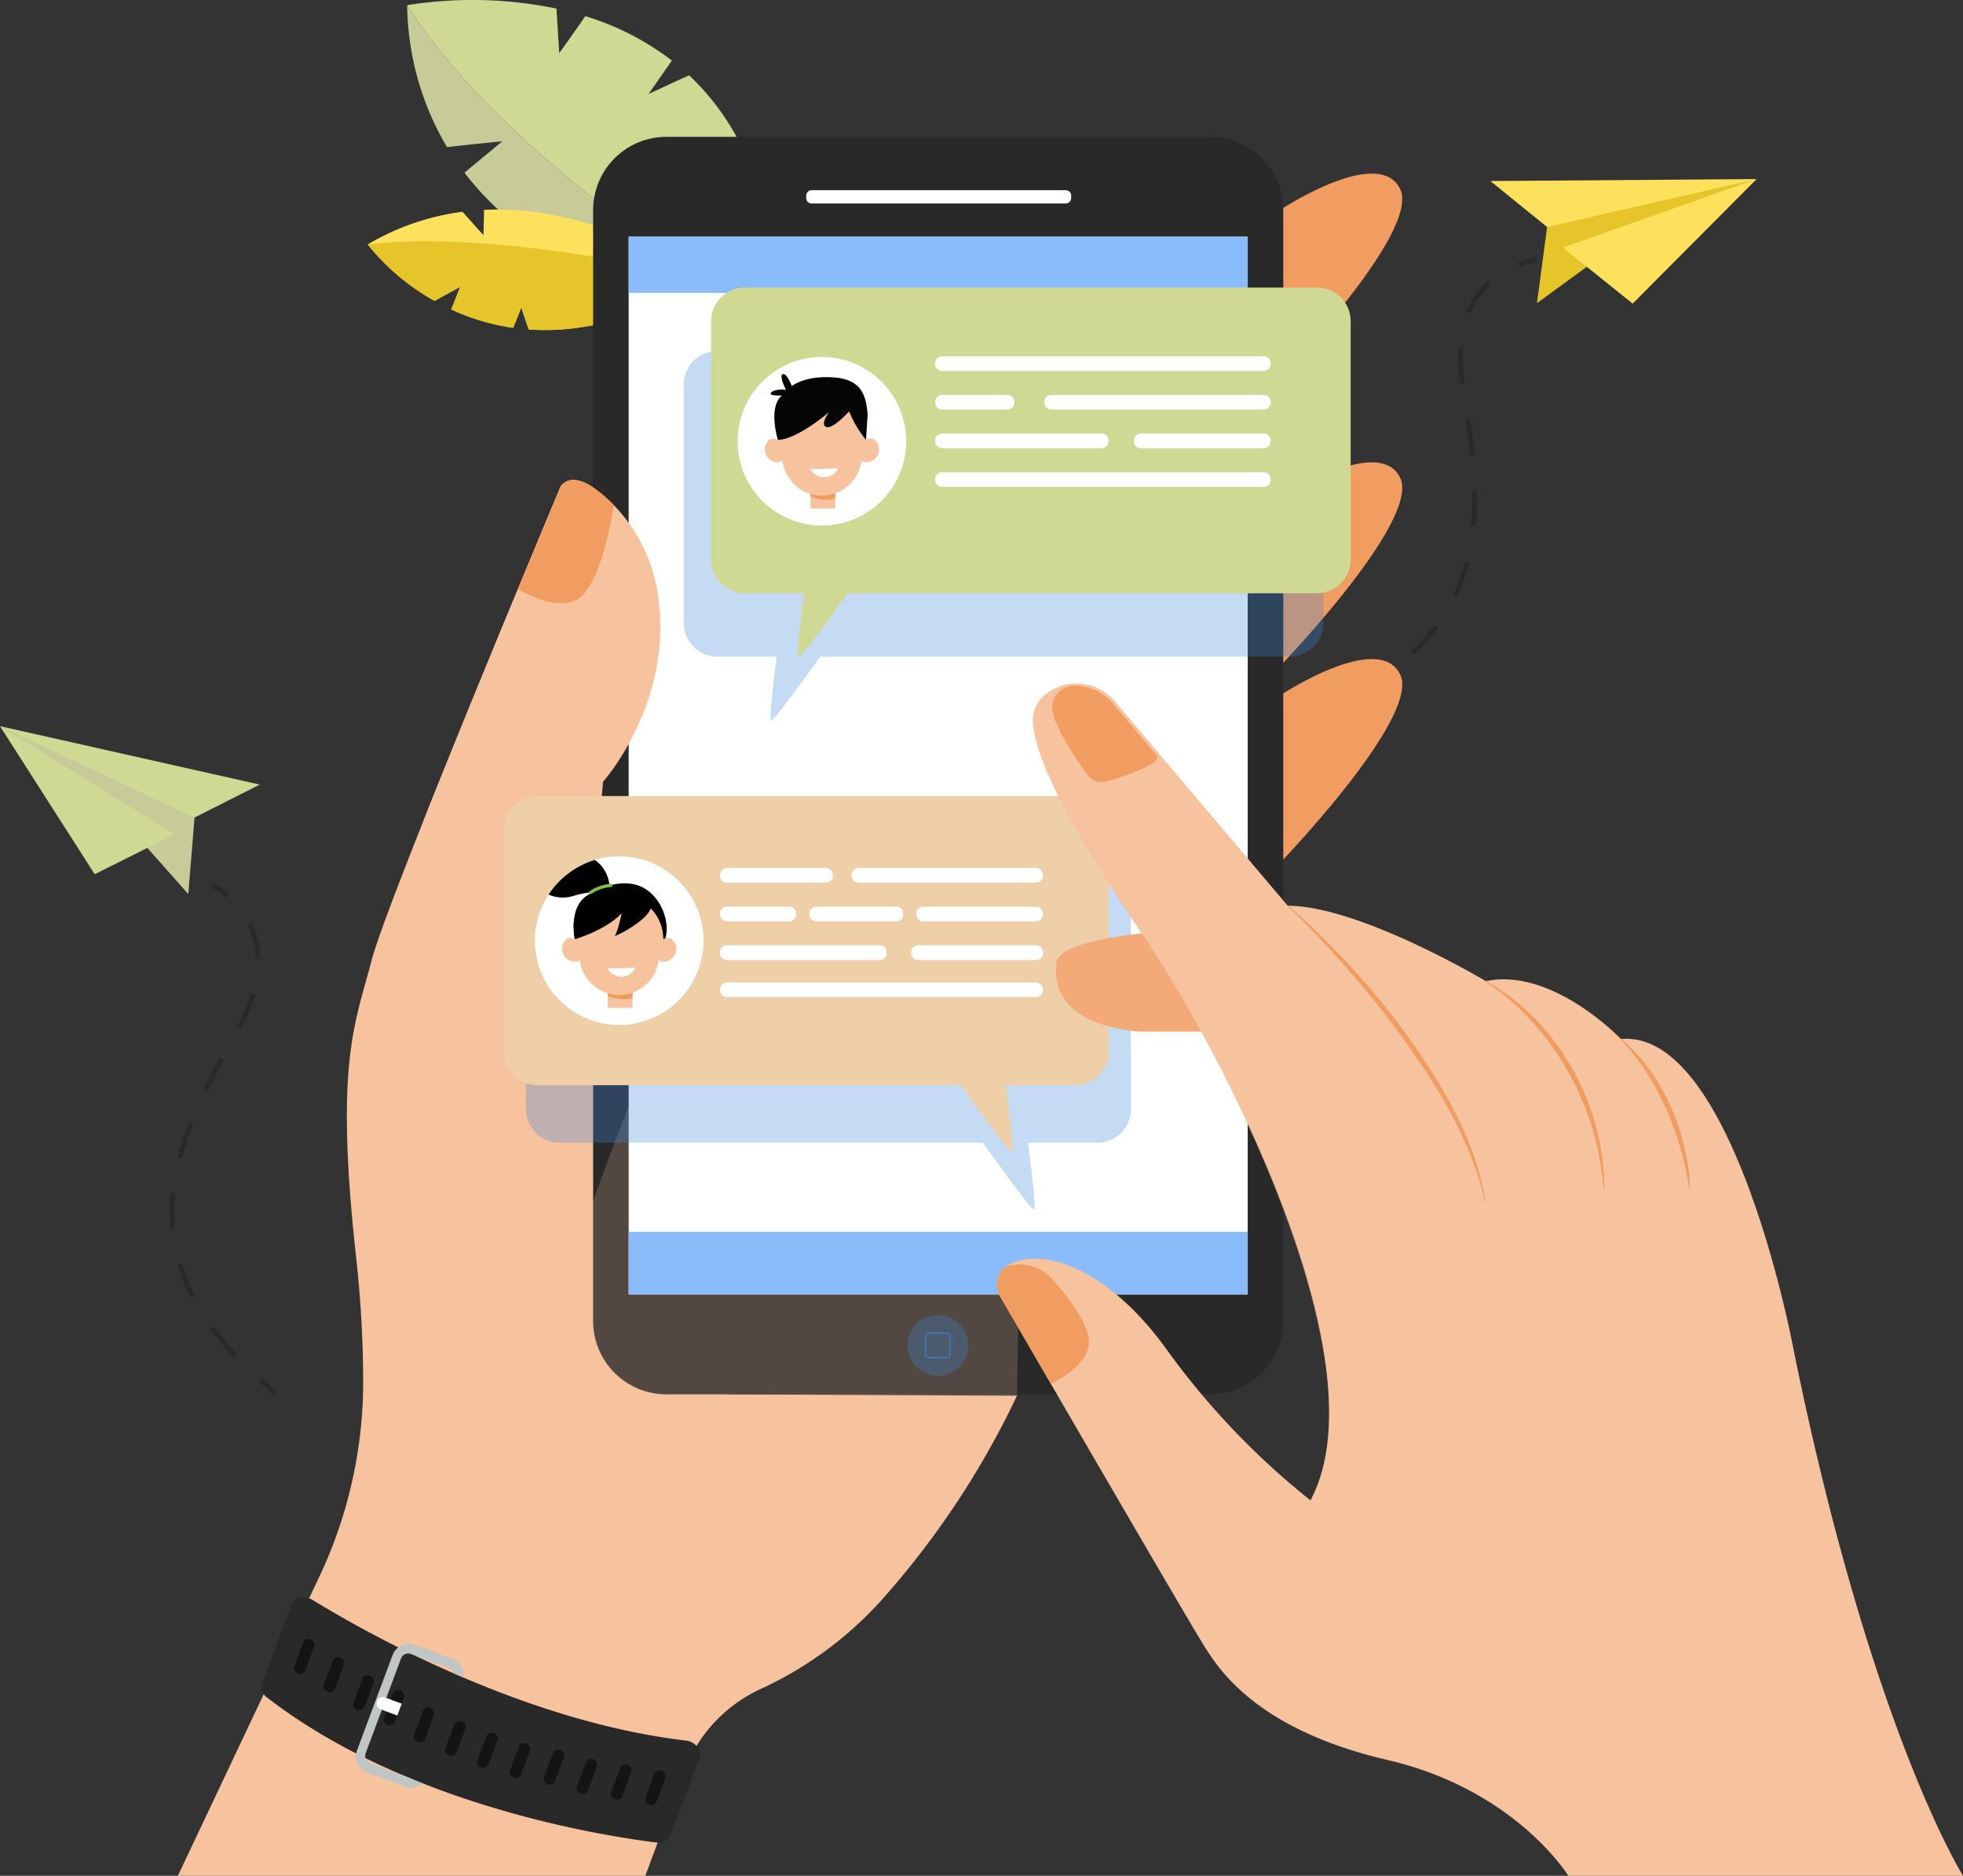 <svg xmlns="http://www.w3.org/2000/svg" xmlns:xlink="http://www.w3.org/1999/xlink" width="332" height="317.221" viewBox="0 0 332 317.221"><rect x="0" y="0" width="332" height="317.221" fill="#333333" stroke="none"/><defs><clipPath id="a"><rect width="116.321" height="86.385" fill="none"/></clipPath><clipPath id="b"><rect width="78.893" height="88.968" fill="none"/></clipPath><clipPath id="c"><rect width="102.3" height="60.18" fill="none"/></clipPath><clipPath id="d"><rect width="108.17" height="62.51" fill="none"/></clipPath><clipPath id="e"><rect width="10.284" height="10.284" fill="none"/></clipPath><clipPath id="f"><rect width="127.766" height="56.888" fill="none"/></clipPath><clipPath id="g"><rect width="38.703" height="98.016" fill="none"/></clipPath></defs><g transform="translate(-208 -924)"><path d="M154.968,654.153h79.053l6.558-17.655a24.974,24.974,0,0,1,13.155-14.033,62.868,62.868,0,0,0,20.9-15.678,145.207,145.207,0,0,0,22.249-33.818l-48.992-.24s4.409-27.4-19.941-63.8a20.6,20.6,0,0,1-3.386-13.241l2.308-26.546s16.547-18.491,6.395-41.432c0,0-9.708-13.441-13.559-8.521,0,0-29.324,69.829-31.994,80.212s-6.23,16.909-2.67,49.541a197.833,197.833,0,0,1,1.269,21.767,77.246,77.246,0,0,1-7.425,32.876Z" transform="translate(83.118 587.069)" fill="#f7c29e"/><g transform="translate(238.086 1154.836)" opacity="0.2" style="mix-blend-mode:multiply;isolation:isolate"><g clip-path="url(#a)"><path d="M228.7,1230.084c-7.338-8.147-17.531-6.861-28.25-10.577S186.292,1189,186.292,1189v0c.017,1.011.025,1.993.023,2.939a77.245,77.245,0,0,1-7.425,32.876l-23.921,50.57h79.053l6.558-17.656a24.973,24.973,0,0,1,13.155-14.032,61.537,61.537,0,0,0,17.555-12.173c-21.773,9.152-35.251,6.71-42.588-1.436" transform="translate(-154.968 -1188.996)" fill="#f7c29e"/></g></g><path d="M354.694,4.5c18.174,28.676,62.968,54.232,62.968,54.232s-35.608-2.892-53.28-25.9l6.408-5.307s-5.093.493-9.359.985A48.208,48.208,0,0,1,354.694,4.5" transform="translate(-77.832 920.371)" fill="#c7cb98"/><path d="M402.38,12.734c-2.764,1.254-6.852,3.164-6.852,3.164l3.939-5.659a45.912,45.912,0,0,0-14.64-7.506c-2.028,2.953-4.412,6.254-4.412,6.254l-.473-7.534A69.87,69.87,0,0,0,354.694.875c18.174,28.676,62.968,54.232,62.968,54.232-.2-21.069-6.618-34.226-15.282-42.372" transform="translate(-77.832 924)" fill="#cfd994"/><path d="M320.322,188.418a42.212,42.212,0,0,1,16.04-5.525c1.588,1.813,3.536,3.944,3.536,3.944l.108-4.268c20.257-.971,37.336,11.787,37.336,11.787-11.592,7.052-21.568,9.029-29.787,8.444-.518-1.491-1.255-3.714-1.255-3.714l-1.375,3.435a37.376,37.376,0,0,1-10.471-3.108c.729-1.782,1.494-3.818,1.494-3.818l-4.319,2.367a38.38,38.38,0,0,1-11.307-9.544" transform="translate(-50.133 776.918)" fill="#fde05c"/><path d="M347.555,225.136c-.518-1.491-1.255-3.714-1.255-3.714l-1.375,3.435a37.381,37.381,0,0,1-10.471-3.108c.729-1.782,1.494-3.818,1.494-3.818l-4.319,2.367a38.378,38.378,0,0,1-11.307-9.545c23.568-2.694,57.021,5.938,57.021,5.938-11.592,7.052-21.568,9.029-29.787,8.444" transform="translate(-50.133 754.583)" fill="#e6c52b"/><path d="M1340.655,164.095l-1.709,12.879,9.148-6.68,28-14.3-21.657,1.983s-11.033,2.68-11.63,3.221a26.847,26.847,0,0,0-2.151,2.9" transform="translate(-870.998 798.295)" fill="#e6c52b"/><path d="M1298.352,156.318l45.028-.329-35.438,8.106Z" transform="translate(-838.285 798.295)" fill="#fde05c"/><path d="M1373.333,177.051l-11.8-9.477,32.762-11.585Z" transform="translate(-889.201 798.295)" fill="#fde05c"/><path d="M1322.663,225.7a13.636,13.636,0,0,1,3.005-.789l-.085-.8a14.264,14.264,0,0,0-3.2.837Z" transform="translate(-857.648 743.397)" fill="#292929"/><path d="M1177.684,314.415a50.775,50.775,0,0,0,5.213-3.025l.446.669a51.51,51.51,0,0,1-5.3,3.073Zm9.958-6.717a32.7,32.7,0,0,0,4.047-4.424l.642.484a33.467,33.467,0,0,1-4.146,4.534Zm7.154-9.542c.394-.827.757-1.69,1.078-2.563.364-.989.686-2.023.957-3.072l.778.2c-.278,1.076-.608,2.135-.981,3.149-.33.9-.7,1.782-1.107,2.632Zm3.248-17.585.8-.018a51.967,51.967,0,0,1-.2,6.121l-.8-.076a51.212,51.212,0,0,0,.195-6.027m-1.144-12.053.8-.114c.337,2.353.577,4.275.756,6.05l-.8.081c-.178-1.763-.417-3.675-.752-6.017m-.9-6.054a29.6,29.6,0,0,1-.3-6.1l.8.05a28.814,28.814,0,0,0,.3,5.934l.007.047-.8.109Zm1.011-12.145a14.6,14.6,0,0,1,3.49-5.128l.552.584a13.8,13.8,0,0,0-3.3,4.848Z" transform="translate(-741.044 726.411)" fill="#292929"/><path d="M1134,616.341c1.035-.36,2.055-.737,3.032-1.121l-.295-.748c-.967.381-1.976.754-3,1.11Z" transform="translate(-705.628 428.825)" fill="#292929"/><path d="M1108.692,157.55s16.745-11.207,20.568-3.824-21.755,33.51-21.755,33.51Z" transform="translate(-684.49 802.147)" fill="#f19c61"/><path d="M1108.692,409.062s16.745-11.207,20.568-3.823-21.755,33.51-21.755,33.51Z" transform="translate(-684.49 599.465)" fill="#f19c61"/><path d="M1108.692,580.422s16.745-11.207,20.568-3.823-21.755,33.51-21.755,33.51Z" transform="translate(-684.49 461.373)" fill="#f19c61"/><path d="M621.038,119.185H529.114a12.4,12.4,0,0,0-12.4,12.4V319.448a12.4,12.4,0,0,0,12.4,12.4h91.924a12.4,12.4,0,0,0,12.4-12.4V131.58a12.4,12.4,0,0,0-12.4-12.4" transform="translate(-208.401 827.954)" fill="#292929"/><g transform="translate(301.569 1079.766)" opacity="0.2" style="mix-blend-mode:multiply;isolation:isolate"><g clip-path="url(#b)"><path d="M497.077,827.654s-16.627,40.7-15.014,48.4,11.7,17.987,36.458,14.557a380.224,380.224,0,0,0,41.866-8.017s1.034-54.929,0-57.715-45.544-22.557-47.3-22.557-16.014,25.335-16.014,25.335" transform="translate(-481.953 -802.319)" fill="#f7c29e"/></g></g><rect width="104.697" height="178.87" transform="translate(314.327 964.033)" fill="#fff"/><g transform="translate(296.964 1068.362)" opacity="0.3" style="mix-blend-mode:multiply;isolation:isolate"><g clip-path="url(#c)"><path d="M554.85,743.58H463.923a5.687,5.687,0,0,0-5.687,5.687V786.79a5.687,5.687,0,0,0,5.687,5.687h71.586c2.9,4.043,8.15,11.283,8.614,11.283.434,0-.4-6.838-.991-11.283H554.85a5.687,5.687,0,0,0,5.687-5.687V749.267a5.687,5.687,0,0,0-5.687-5.687" transform="translate(-458.236 -743.58)" fill="#3e82d7"/></g></g><g transform="translate(323.641 983.348)" opacity="0.3" style="mix-blend-mode:multiply;isolation:isolate"><g clip-path="url(#d)"><path d="M698.128,305.688h-96.8a5.687,5.687,0,0,0-5.687,5.687V351.7a5.687,5.687,0,0,0,5.687,5.687h10.052c-.583,4.44-1.347,10.808-.928,10.808.446,0,5.324-6.7,8.273-10.808h79.4a5.687,5.687,0,0,0,5.687-5.687V311.375a5.687,5.687,0,0,0-5.687-5.687" transform="translate(-595.644 -305.688)" fill="#3e82d7"/></g></g><path d="M746.266,167.945h-43a.9.9,0,0,1-.9-.9V166.6a.9.9,0,0,1,.9-.9h43a.9.9,0,0,1,.9.9v.441a.9.9,0,0,1-.9.9" transform="translate(-358.005 790.466)" fill="#fff"/><path d="M395.058,485.16a7.819,7.819,0,0,0,2.06,3.5l1.7-19.523s12.172-13.6,9.231-31.949a27.412,27.412,0,0,0-8.908-16.26c-2.727-2.4-5.723-4-7.488-1.744,0,0-13.79,32.838-23.317,56.824Z" transform="translate(-88.824 587.069)" fill="#f7c29e"/><path d="M535.514,693.445H444.587a5.687,5.687,0,0,0-5.687,5.687v37.523a5.687,5.687,0,0,0,5.687,5.687h71.586c2.9,4.043,8.15,11.283,8.614,11.283.434,0-.4-6.838-.991-11.283h11.717a5.687,5.687,0,0,0,5.687-5.687V699.132a5.687,5.687,0,0,0-5.687-5.687" transform="translate(-145.69 365.183)" fill="#efcfa8"/><g transform="translate(361.473 1146.379)" opacity="0.3"><g clip-path="url(#e)"><path d="M800.8,1150.577a5.142,5.142,0,1,1-5.142-5.142,5.142,5.142,0,0,1,5.142,5.142" transform="translate(-790.512 -1145.435)" fill="#3e82d7"/></g></g><path d="M809.639,1165.17h-3.066a.61.61,0,0,1-.609-.609v-3.067a.609.609,0,0,1,.609-.609h3.066a.61.61,0,0,1,.609.609v3.067a.61.61,0,0,1-.609.609m-3.066-4.119a.444.444,0,0,0-.443.443v3.067a.444.444,0,0,0,.443.443h3.066a.444.444,0,0,0,.444-.443v-3.067a.444.444,0,0,0-.444-.443Z" transform="translate(-441.491 -11.507)" fill="#3e82d7"/><rect width="104.697" height="10.58" transform="translate(314.327 1132.323)" fill="#8abbfa"/><rect width="104.697" height="9.492" transform="translate(314.327 964.033)" fill="#8abbfa"/><path d="M460.848,438.475c3.81-1.753,5.8-11.667,6.512-16.123-3.058-3.076-6.893-5.844-8.991-3.164,0,0-3.037,7.231-7.244,17.385,2.877,1.6,6.875,3.213,9.723,1.9" transform="translate(-155.542 587.068)" fill="#f19c61"/><path d="M934.6,813s-14.14,1.186-14.635,4.944.593,10.383,13.943,11.668h13.828s-4.137-11.471-3.939-11.866S934.6,813,934.6,813" transform="translate(-533.286 268.84)" fill="#f3aa78"/><path d="M870.5,693.717A3.836,3.836,0,0,0,869,699.03c6.507,11.223,32.381,55.823,34.714,59.451,2.67,4.153,9.2,13.943,30.852,18.986s30.555,19.579,30.555,19.579h66.747s-15.723-24.919-28.775-89.589c0,0-10.086-53.694-29.072-51.914,0,0-11.569-12.163-22.842-9.79,0,0-21.359-12.756-33.522-12.756l-29.215-34.527A8.454,8.454,0,0,0,876.9,597.1a5.533,5.533,0,0,0-2.257,3.558c-.89,5.637,6.526,19.876,18.393,37.082s41.235,71.79,28.479,95.819a129.031,129.031,0,0,1-24.326-25.512c-9.44-13.166-20.544-17.6-26.693-14.332" transform="translate(-491.871 444.176)" fill="#f7c29e"/><path d="M1122.094,789.029a121.665,121.665,0,0,1,10.941,10.7,126.281,126.281,0,0,1,13.921,18.294c4.332,7.14,7.191,13.4,8.543,21.263l-.087.018c-1.557-7.386-5.623-15.341-9.165-20.836a154.23,154.23,0,0,0-13.742-18.278c-3.107-3.583-7.047-7.817-10.473-11.1Z" transform="translate(-696.197 288.156)" fill="#f19c61"/><path d="M1293.287,854.189a32.974,32.974,0,0,1,8.453,6.41,40.905,40.905,0,0,1,6.4,8.545,41.752,41.752,0,0,1,4.01,9.9,40.36,40.36,0,0,1,1.342,10.521l-.089.007a51.8,51.8,0,0,0-1.924-10.33,46.846,46.846,0,0,0-4.114-9.657,45.776,45.776,0,0,0-6.147-8.508,39.492,39.492,0,0,0-7.98-6.807Z" transform="translate(-834.168 235.647)" fill="#f19c61"/><path d="M1410.68,903.8a29.4,29.4,0,0,1,6.983,8.368,37.7,37.7,0,0,1,3.987,10.17,31.649,31.649,0,0,1,.931,7.2l-.088.013a53.679,53.679,0,0,0-1.515-7.02,49.1,49.1,0,0,0-4.051-9.96,39.83,39.83,0,0,0-6.286-8.7Z" transform="translate(-928.773 195.664)" fill="#f19c61"/><path d="M883.975,1115.235c.592-3-2.908-7.766-6.084-11.359a7.385,7.385,0,0,0-7.867-2.144,3.841,3.841,0,0,0-1.017,5.006c1.749,3.016,4.9,8.442,8.609,14.836,2.78-1.416,5.81-3.559,6.358-6.339" transform="translate(-491.875 36.468)" fill="#f19c61"/><path d="M925.511,613.544c1.688-.338,9.344-2.884,8.875-4.28l-7.552-8.925a8.6,8.6,0,0,0-5.756-3.008h0l-.036,0c-.061-.006-.2-.016-.393-.016a3.825,3.825,0,0,0-4.054,3.031c-.542,2.708,3.94,9.289,5.917,12.025a2.978,2.978,0,0,0,3,1.175" transform="translate(-530.607 442.653)" fill="#f19c61"/><path d="M236.362,1391.845c8.365,5.14,35.295,20.506,63.14,23.782,1.631.192,2.778,1.687,2.3,2.979l-4.864,13.03a2.164,2.164,0,0,1-2.379,1.233c-8.206-1-42.066-6.093-65.889-24.523a2.133,2.133,0,0,1-.85-2.391l4.964-13.3c.468-1.252,2.22-1.65,3.582-.813" transform="translate(24.502 -197.271)" fill="#292929"/><path d="M256.772,1433.472l-.092-.034a.944.944,0,0,1-.554-1.214l1.5-4.011a.944.944,0,0,1,1.215-.554l.092.034a.944.944,0,0,1,.554,1.214l-1.5,4.011a.944.944,0,0,1-1.214.554" transform="translate(1.648 -226.438)" fill="#141414"/><path d="M282.57,1449.373l-.092-.034a.944.944,0,0,1-.554-1.215l1.5-4.011a.944.944,0,0,1,1.214-.554l.092.034a.944.944,0,0,1,.554,1.215l-1.5,4.011a.944.944,0,0,1-1.215.554" transform="translate(-19.142 -239.252)" fill="#141414"/><path d="M308.411,1465.165l-.092-.034a.944.944,0,0,1-.554-1.215l1.5-4.011a.944.944,0,0,1,1.215-.554l.092.034a.944.944,0,0,1,.554,1.214l-1.5,4.011a.944.944,0,0,1-1.214.554" transform="translate(-39.966 -251.978)" fill="#141414"/><path d="M335,1478.007l-.092-.034a.944.944,0,0,1-.554-1.214l1.5-4.011a.944.944,0,0,1,1.215-.554l.092.034a.944.944,0,0,1,.554,1.214l-1.5,4.011a.944.944,0,0,1-1.214.554" transform="translate(-61.396 -262.327)" fill="#141414"/><path d="M361.166,1492.936l-.092-.034a.944.944,0,0,1-.554-1.215l1.5-4.011a.944.944,0,0,1,1.215-.554l.092.034a.944.944,0,0,1,.554,1.214l-1.5,4.011a.944.944,0,0,1-1.214.554" transform="translate(-82.479 -274.358)" fill="#141414"/><path d="M388.482,1504.774l-.092-.034a.944.944,0,0,1-.554-1.214l1.5-4.011a.944.944,0,0,1,1.214-.554l.092.034a.944.944,0,0,1,.554,1.214l-1.5,4.011a.944.944,0,0,1-1.215.554" transform="translate(-104.492 -283.898)" fill="#141414"/><path d="M416.335,1515.173l-.092-.034a.944.944,0,0,1-.554-1.215l1.5-4.011a.944.944,0,0,1,1.215-.554l.092.034a.944.944,0,0,1,.554,1.214l-1.5,4.011a.944.944,0,0,1-1.214.554" transform="translate(-126.937 -292.277)" fill="#141414"/><path d="M444.726,1524.133l-.092-.034a.944.944,0,0,1-.554-1.215l1.5-4.011a.944.944,0,0,1,1.214-.554l.092.034a.944.944,0,0,1,.554,1.214l-1.5,4.011a.944.944,0,0,1-1.214.554" transform="translate(-149.816 -299.498)" fill="#141414"/><path d="M474.271,1530l-.092-.034a.944.944,0,0,1-.554-1.214l1.5-4.011a.944.944,0,0,1,1.215-.554l.092.034a.944.944,0,0,1,.554,1.214l-1.5,4.011a.944.944,0,0,1-1.214.554" transform="translate(-173.625 -304.228)" fill="#141414"/><path d="M503.036,1537.957l-.092-.034a.944.944,0,0,1-.554-1.215l1.5-4.011a.944.944,0,0,1,1.214-.554l.092.034a.944.944,0,0,1,.554,1.214l-1.5,4.011a.944.944,0,0,1-1.215.554" transform="translate(-196.806 -310.638)" fill="#141414"/><path d="M532.9,1542.961l-.092-.035a.944.944,0,0,1-.554-1.214l1.5-4.011a.944.944,0,0,1,1.215-.554l.092.034a.944.944,0,0,1,.554,1.214l-1.5,4.011a.944.944,0,0,1-1.215.554" transform="translate(-220.874 -314.671)" fill="#141414"/><path d="M562.811,1547.859l-.092-.035a.944.944,0,0,1-.554-1.214l1.5-4.011a.944.944,0,0,1,1.214-.554l.092.035a.944.944,0,0,1,.554,1.214l-1.5,4.011a.944.944,0,0,1-1.214.554" transform="translate(-244.975 -318.618)" fill="#141414"/><path d="M319.33,1454.568l.023-.061a1.171,1.171,0,0,1-.263-.064l-6.59-2.46a1.315,1.315,0,0,1-.7-1.715l5.942-15.916a1.315,1.315,0,0,1,1.656-.834l6.59,2.46a1.23,1.23,0,0,1,.752.865q.776.339,1.565.677a2.85,2.85,0,0,0-1.737-3.1l-6.59-2.46a2.918,2.918,0,0,0-3.675,1.852l-5.942,15.916a2.918,2.918,0,0,0,1.563,3.807l6.59,2.46a2.774,2.774,0,0,0,2.845-.613q-1.011-.4-2.024-.816" transform="translate(-41.938 -229.823)" fill="#c0c6c5"/><path d="M332.359,1479.341l-2.867-1.07a1.076,1.076,0,0,0-.751,2.01l2.867,1.07Z" transform="translate(-56.412 -267.226)" fill="#fff"/><g transform="translate(412.234 1184.333)" opacity="0.2" style="mix-blend-mode:multiply;isolation:isolate"><g clip-path="url(#f)"><path d="M1112.988,1397.816h66.747s-10.308-16.339-21.16-56.888c-4.762,29.858-31.038,28.135-41.465,29.792-12.006,1.907-58.611-7.81-65.141-10.871,2.9,4.432,9.789,13.573,30.464,18.388,21.656,5.043,30.555,19.579,30.555,19.579" transform="translate(-1051.968 -1340.928)" fill="#f7c29e"/></g></g><g transform="translate(404.695 1087.332)" opacity="0.2" style="mix-blend-mode:multiply;isolation:isolate"><g clip-path="url(#g)"><path d="M1013.14,841.292c13.087,21.028,36.567,69.331,24.95,90.406l7.71,7.61s19.481-21.582-11.519-69.175a317.286,317.286,0,0,0-21.141-28.841" transform="translate(-1013.14 -841.292)" fill="#f7c29e"/></g></g><path d="M494.5,760.2a14.256,14.256,0,1,1-14.257-14.257A14.257,14.257,0,0,1,494.5,760.2" transform="translate(-167.518 322.878)" fill="#fff"/><path d="M499.972,779.518s-1.414-5.8,1.954-7.974,6.964-2.669,9.421-1.418c3.406,1.735,4.806,6.424,3.716,9.017l-9.041-2.271Z" transform="translate(-194.668 303.933)"/><rect width="4.186" height="4.179" transform="translate(310.795 1090.26)" fill="#f7c29e"/><path d="M533.662,858.883v-2.506h-4.186v2.132a6.135,6.135,0,0,0,4.186.374" transform="translate(-218.681 233.883)" fill="#f19a5e"/><path d="M508,787.148a1.556,1.556,0,0,0-1.4.056,7.454,7.454,0,0,0-14.908,0,1.555,1.555,0,0,0-1.4-.056,2.165,2.165,0,0,0,1.871,3.787,1.373,1.373,0,0,0,.314-.216,6.719,6.719,0,0,0,13.343,0,1.367,1.367,0,0,0,.314.216A2.165,2.165,0,0,0,508,787.148" transform="translate(-186.415 295.631)" fill="#f7c29e"/><path d="M534.145,842.936a2.613,2.613,0,0,1-4.669.143Z" transform="translate(-218.681 244.715)" fill="#fff"/><path d="M499.939,782.19s5.479-1.66,7.876-4.431c0,0-.679,3.339-1.185,3.871.16.107,5.472-2.476,6.194-4.859s-5.431-3.24-5.431-3.24-2.108.9-2.215.951-2.084.284-2.311.788c-.3.657-1.691.714-1.691.714l-.881,1.834-.617,1.93Z" transform="translate(-194.668 300.645)"/><path d="M477.909,754.921a6,6,0,0,0,4.057.267c3.2-.982,4.463-.6,4.889-.36a1.041,1.041,0,0,0,.839.109c.315-.105.608-.39.517-1.111a5.81,5.81,0,0,0-2.477-4.768,14.287,14.287,0,0,0-7.824,5.863" transform="translate(-177.126 320.367)"/><path d="M513.108,771.518h0a.27.27,0,0,1,.066-.389,7.511,7.511,0,0,1,3.557-1.226.271.271,0,1,1,.027.541,7.065,7.065,0,0,0-3.287,1.139.27.27,0,0,1-.362-.064" transform="translate(-205.446 303.57)" fill="#7fbf43"/><path d="M721.963,250.47h-96.8a5.687,5.687,0,0,0-5.687,5.687v40.329a5.687,5.687,0,0,0,5.687,5.687h10.052c-.583,4.439-1.347,10.808-.928,10.808.446,0,5.324-6.7,8.273-10.808h79.4a5.687,5.687,0,0,0,5.687-5.687V256.157a5.687,5.687,0,0,0-5.687-5.687" transform="translate(-291.211 722.158)" fill="#cfd994"/><path d="M671.091,325.188a14.256,14.256,0,1,1-14.257-14.256,14.257,14.257,0,0,1,14.257,14.256" transform="translate(-309.825 673.434)" fill="#fff"/><rect width="4.186" height="4.179" transform="translate(345.079 1005.806)" fill="#f7c29e"/><path d="M710.254,423.871v-2.506h-4.186V423.5a6.135,6.135,0,0,0,4.186.374" transform="translate(-360.989 584.441)" fill="#f19a5e"/><path d="M684.588,352.136a1.555,1.555,0,0,0-1.4.055,7.454,7.454,0,0,0-14.907,0,1.556,1.556,0,0,0-1.4-.055,2.164,2.164,0,0,0,1.871,3.787,1.368,1.368,0,0,0,.314-.215,6.719,6.719,0,0,0,13.343,0,1.37,1.37,0,0,0,.314.215,2.164,2.164,0,0,0,1.871-3.787" transform="translate(-328.723 646.188)" fill="#f7c29e"/><path d="M674.946,327.876s2.1-1.778,6.876-1.491,5.684,2.779,5.955,6.337l-.28,4.234a18.484,18.484,0,0,1-2.854-4.809s-2.673,3-3.838,2.645.44-2.516.44-2.516-5.447,4.687-8.656,4.68c0,0-1.7-5.485.685-7.5,0,0-1.8.086-1.89-.267s.856-.881,2.582-.682c0,0-1.23-2.4-.543-2.655s1.522,2.022,1.522,2.022" transform="translate(-333.034 661.424)" fill="#050505"/><path d="M710.737,407.926a2.613,2.613,0,0,1-4.669.142Z" transform="translate(-360.989 595.271)" fill="#fff"/><path d="M870.279,312.81H815.892a1.177,1.177,0,0,1-1.177-1.177v-.123a1.177,1.177,0,0,1,1.177-1.177h54.387a1.177,1.177,0,0,1,1.177,1.177v.123a1.177,1.177,0,0,1-1.177,1.177" transform="translate(-448.543 673.916)" fill="#fff"/><path d="M826.937,346.482H815.891a1.177,1.177,0,0,1-1.177-1.177v-.123a1.177,1.177,0,0,1,1.177-1.177h11.045a1.177,1.177,0,0,1,1.177,1.177v.123a1.177,1.177,0,0,1-1.177,1.177" transform="translate(-448.542 646.781)" fill="#fff"/><path d="M946.893,346.482H910.963a1.177,1.177,0,0,1-1.177-1.177v-.123a1.177,1.177,0,0,1,1.177-1.177h35.929a1.177,1.177,0,0,1,1.177,1.177v.123a1.177,1.177,0,0,1-1.177,1.177" transform="translate(-525.157 646.781)" fill="#fff"/><path d="M842.849,380.152H815.891a1.178,1.178,0,0,1-1.177-1.177v-.123a1.178,1.178,0,0,1,1.177-1.177h26.958a1.178,1.178,0,0,1,1.177,1.177v.123a1.177,1.177,0,0,1-1.177,1.177" transform="translate(-448.542 619.648)" fill="#fff"/><path d="M1009.748,380.152H988.961a1.177,1.177,0,0,1-1.177-1.177v-.123a1.177,1.177,0,0,1,1.177-1.177h20.786a1.177,1.177,0,0,1,1.177,1.177v.123a1.177,1.177,0,0,1-1.177,1.177" transform="translate(-588.012 619.648)" fill="#fff"/><path d="M870.279,413.823H815.892a1.177,1.177,0,0,1-1.177-1.177v-.122a1.178,1.178,0,0,1,1.177-1.177h54.387a1.177,1.177,0,0,1,1.177,1.177v.122a1.177,1.177,0,0,1-1.177,1.177" transform="translate(-448.543 592.514)" fill="#fff"/><path d="M645.092,758.589H628.348a1.177,1.177,0,0,1-1.177-1.177v-.123a1.177,1.177,0,0,1,1.177-1.177h16.744a1.177,1.177,0,0,1,1.177,1.177v.123a1.177,1.177,0,0,1-1.177,1.177" transform="translate(-297.41 314.683)" fill="#fff"/><path d="M638.894,792.26H628.347a1.177,1.177,0,0,1-1.177-1.177v-.123a1.177,1.177,0,0,1,1.177-1.177h10.546a1.177,1.177,0,0,1,1.177,1.177v.123a1.177,1.177,0,0,1-1.177,1.177" transform="translate(-297.409 287.549)" fill="#fff"/><path d="M719.778,792.26H706.257a1.177,1.177,0,0,1-1.177-1.177v-.123a1.177,1.177,0,0,1,1.177-1.177h13.521a1.177,1.177,0,0,1,1.177,1.177v.123a1.177,1.177,0,0,1-1.177,1.177" transform="translate(-360.193 287.549)" fill="#fff"/><path d="M818.535,792.26H799.488a1.177,1.177,0,0,1-1.177-1.177v-.123a1.177,1.177,0,0,1,1.177-1.177h19.047a1.177,1.177,0,0,1,1.177,1.177v.123a1.177,1.177,0,0,1-1.177,1.177" transform="translate(-435.324 287.549)" fill="#fff"/><path d="M773.033,758.589H743.024a1.178,1.178,0,0,1-1.177-1.177v-.123a1.177,1.177,0,0,1,1.177-1.177h30.008a1.177,1.177,0,0,1,1.177,1.177v.123a1.177,1.177,0,0,1-1.177,1.177" transform="translate(-389.822 314.683)" fill="#fff"/><path d="M680.62,858.26H628.347a1.177,1.177,0,0,1-1.177-1.177v-.123a1.177,1.177,0,0,1,1.177-1.177H680.62a1.177,1.177,0,0,1,1.177,1.177v.123a1.177,1.177,0,0,1-1.177,1.177" transform="translate(-297.409 234.362)" fill="#fff"/><path d="M654.213,825.931H628.347a1.177,1.177,0,0,1-1.177-1.177v-.123a1.178,1.178,0,0,1,1.177-1.178h25.866a1.177,1.177,0,0,1,1.177,1.178v.123a1.177,1.177,0,0,1-1.177,1.177" transform="translate(-297.409 260.415)" fill="#fff"/><path d="M814.892,825.931H794.968a1.177,1.177,0,0,1-1.177-1.177v-.123a1.178,1.178,0,0,1,1.177-1.178h19.924a1.178,1.178,0,0,1,1.177,1.178v.123a1.177,1.177,0,0,1-1.177,1.177" transform="translate(-431.681 260.415)" fill="#fff"/><path d="M186.2,771.788a13.622,13.622,0,0,0-2.548-1.779l.355-.721a14.231,14.231,0,0,1,2.718,1.891Z" transform="translate(60.004 304.065)" fill="#292929"/><path d="M158.569,877.543a51.539,51.539,0,0,1-3.909-4.713l.65-.474A50.748,50.748,0,0,0,159.157,877Zm-7.151-9.92a33.459,33.459,0,0,1-2.325-5.686l.769-.233a32.674,32.674,0,0,0,2.27,5.549ZM147.911,855.9c-.087-.937-.13-1.9-.13-2.852,0-1.08.056-2.189.167-3.294l.8.08c-.108,1.079-.163,2.16-.163,3.214,0,.931.043,1.865.127,2.778Zm1.926-11.975-.777-.205a51.956,51.956,0,0,1,1.927-5.813l.748.295a51.132,51.132,0,0,0-1.9,5.723m4.35-11.253-.723-.352c.781-1.6,1.67-3.325,2.8-5.417l.707.381c-1.123,2.082-2.007,3.794-2.783,5.387m5.7-10.726-.71-.378.023-.042a28.813,28.813,0,0,0,2.327-5.467l.77.23a29.608,29.608,0,0,1-2.393,5.623Zm2.459-11.751a13.806,13.806,0,0,0-1.422-5.689l.72-.358a14.6,14.6,0,0,1,1.505,6.018Z" transform="translate(88.91 275.97)" fill="#292929"/><path d="M228.43,1203.835c-.847-.694-1.674-1.4-2.458-2.1l.535-.6c.776.691,1.594,1.39,2.433,2.078Z" transform="translate(25.899 -43.942)" fill="#292929"/><path d="M32.909,648l-1.064,12.948-7.521-8.47L0,632.553l20.743,6.535s10.213,4.961,10.681,5.616A26.856,26.856,0,0,1,32.909,648" transform="translate(208 414.253)" fill="#c7cb98"/><path d="M43.932,642.433,0,632.553,32.91,648Z" transform="translate(208 414.253)" fill="#cfd994"/><path d="M16.014,657.586l13.541-6.756L0,632.554Z" transform="translate(208 414.253)" fill="#cfd994"/></g></svg>